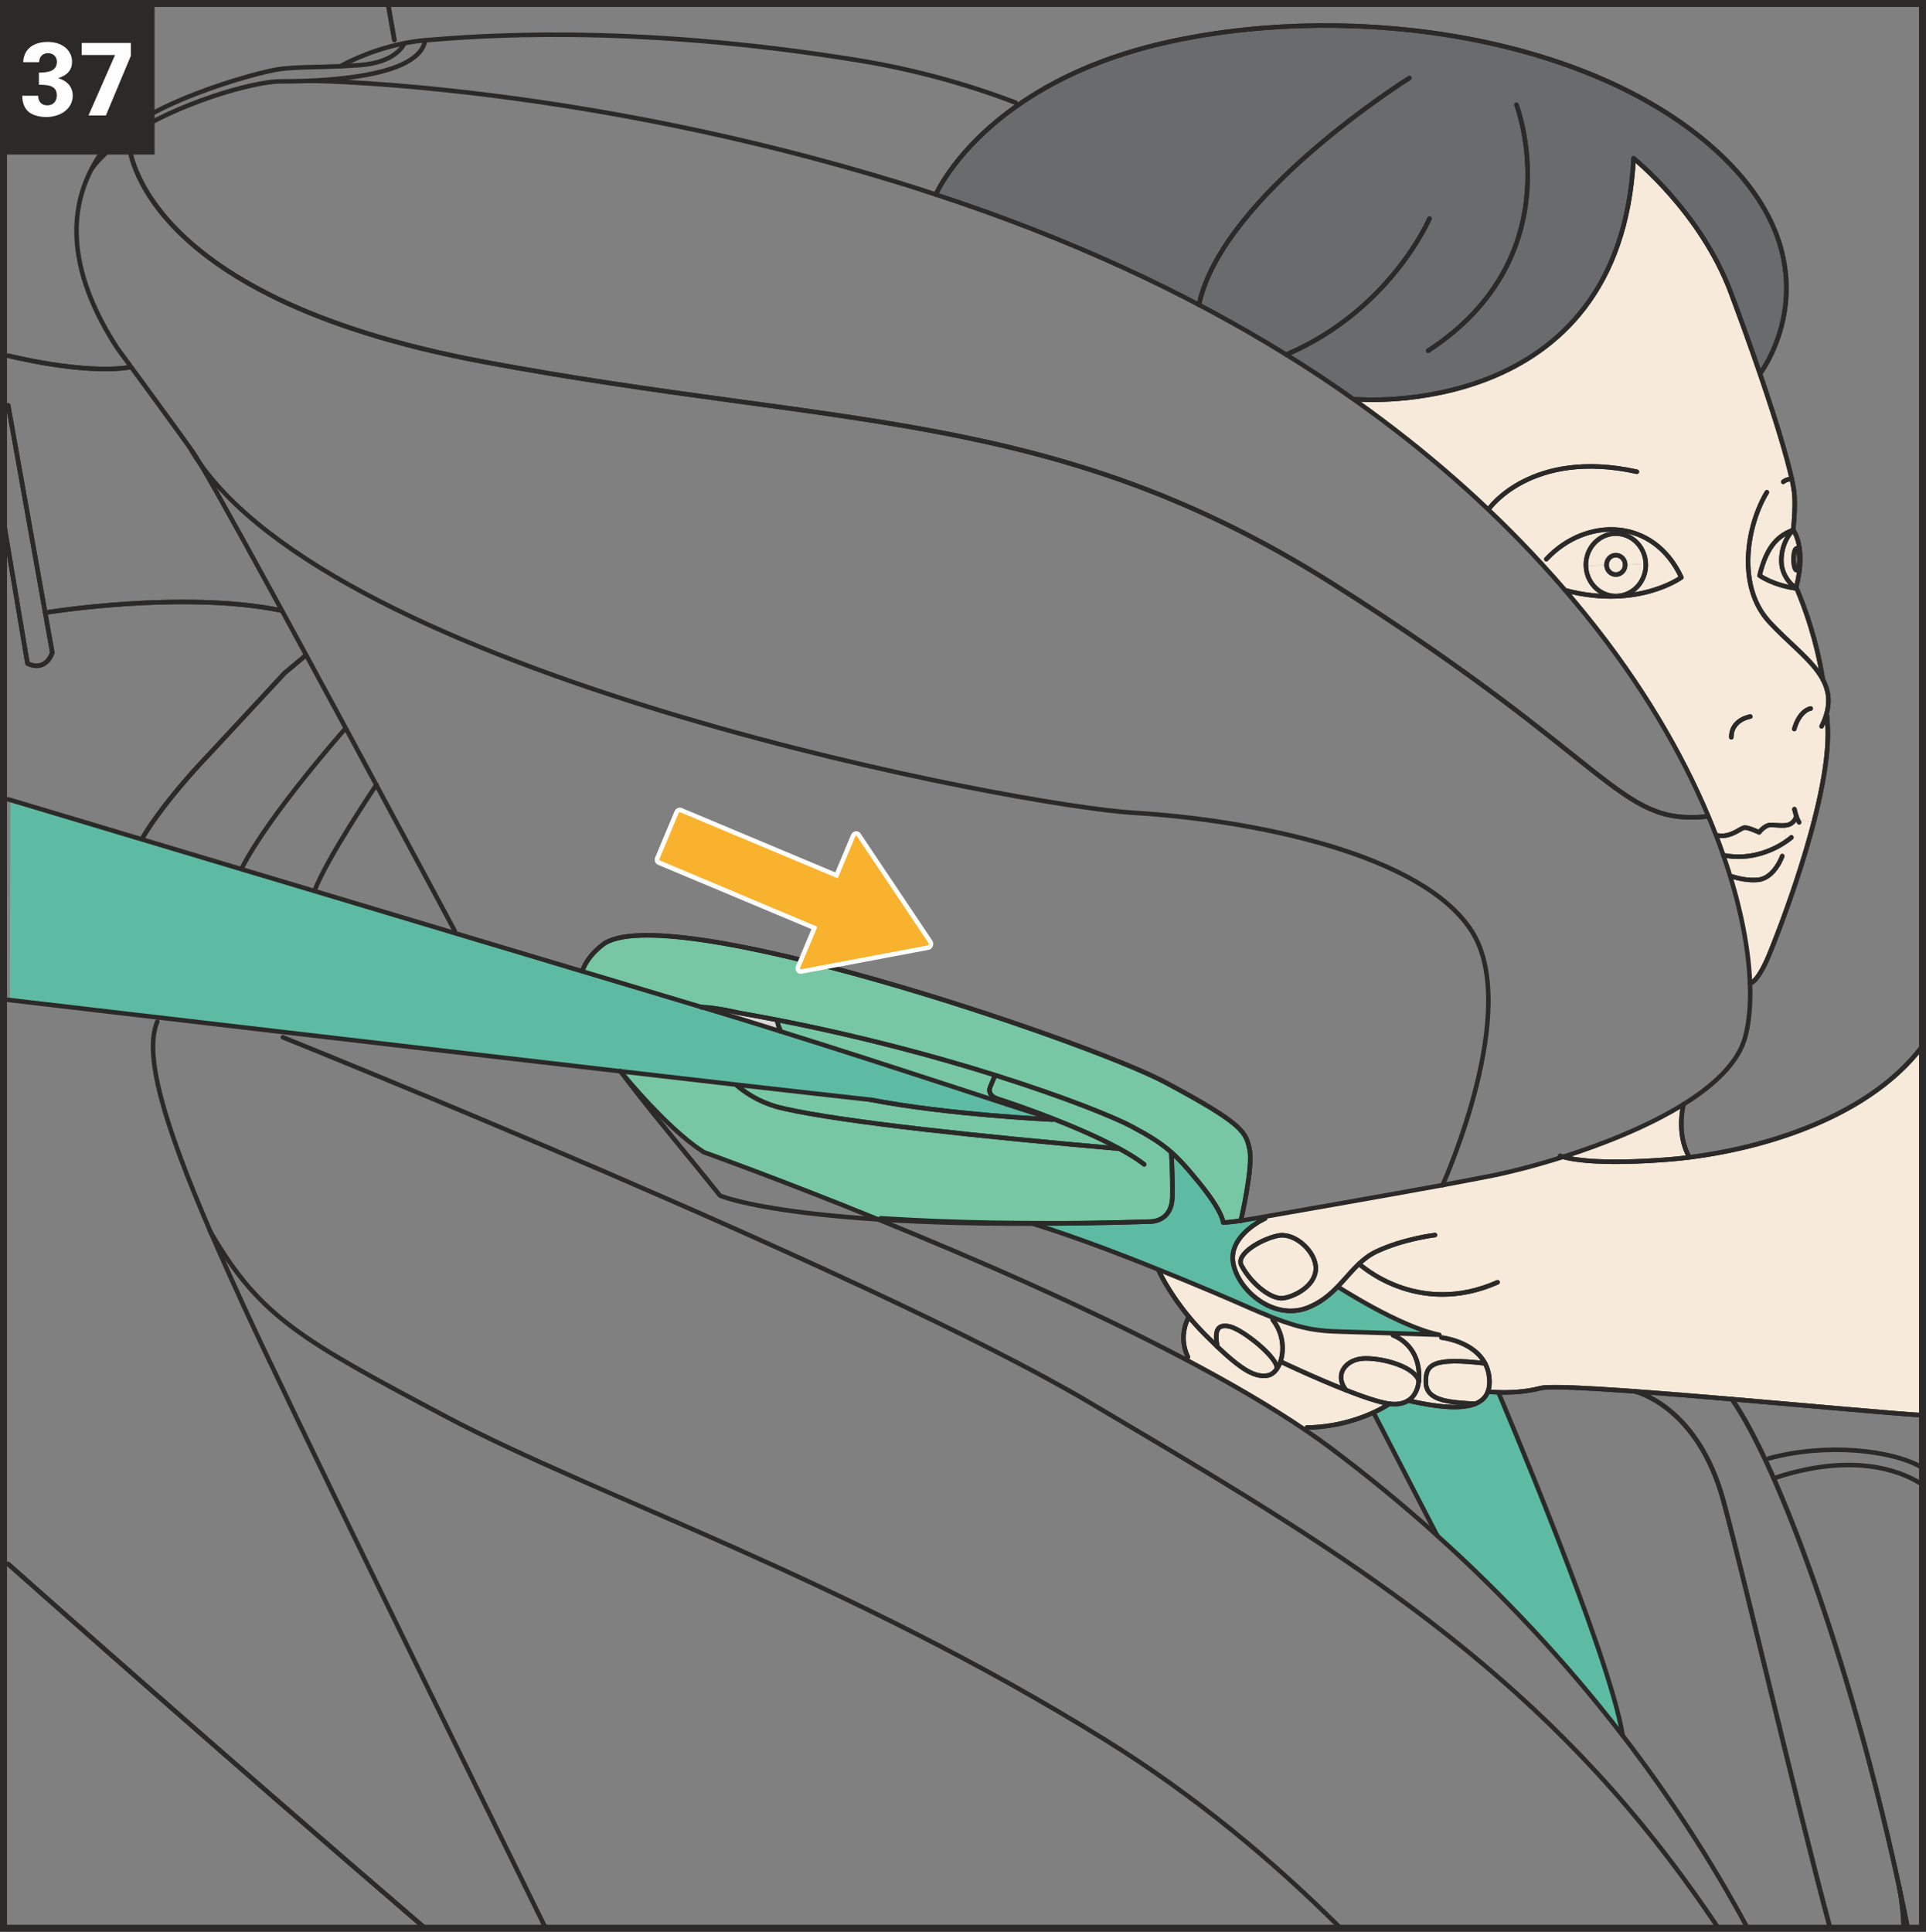 <?xml version="1.0" encoding="UTF-8"?>
<!DOCTYPE svg PUBLIC "-//W3C//DTD SVG 1.1//EN" "http://www.w3.org/Graphics/SVG/1.1/DTD/svg11.dtd">
<!-- Creator: CorelDRAW 2018 (64-Bit) -->
<svg xmlns="http://www.w3.org/2000/svg" xml:space="preserve" width="65.325mm" height="65.525mm" version="1.1" style="shape-rendering:geometricPrecision; text-rendering:geometricPrecision; image-rendering:optimizeQuality; fill-rule:evenodd; clip-rule:evenodd"
viewBox="0 0 55869.21 56040.35"
 xmlns:xlink="http://www.w3.org/1999/xlink">
 <rect x="0" y="0" width="55869.21" height="56040.35" fill="#808080" stroke="none"/>
 <defs>
  <style type="text/css">
   <![CDATA[
    .str2 {stroke:#2B2A29;stroke-width:201.84;stroke-miterlimit:4}
    .str0 {stroke:#2B2A29;stroke-width:130.94;stroke-linecap:round;stroke-linejoin:round;stroke-miterlimit:10}
    .str1 {stroke:#2B2A29;stroke-width:130.94;stroke-linecap:round;stroke-linejoin:round;stroke-miterlimit:4}
    .fil5 {fill:none;fill-rule:nonzero}
    .fil7 {fill:#FEFEFE;fill-rule:nonzero}
    .fil4 {fill:#DADADA;fill-rule:nonzero}
    .fil8 {fill:#2B2A29;fill-rule:nonzero}
    .fil0 {fill:#F7EADA;fill-rule:nonzero}
    .fil6 {fill:#F9B22D;fill-rule:nonzero}
    .fil2 {fill:#5EBBA3;fill-rule:nonzero}
    .fil3 {fill:#77C7A4;fill-rule:nonzero}
    .fil1 {fill:#696B6D;fill-rule:nonzero}
   ]]>
  </style>
 </defs>
 <g id="Слой_x0020_1">
  <path class="fil0" d="M38168.05 36818.11c20.78,-494.51 -604.32,-1077.71 -1101.31,-970.63 -496.9,107.42 -1229.43,538.9 -1054.19,863.55 300.79,562.33 884.08,993.81 1206,949.42 324.31,-41.91 928.64,-345.44 949.51,-842.34zm17599.98 4239.93l0 -10711.75c-1519.11,2014.13 -4469.23,2941.06 -6762.43,3228.08 -232.54,28.65 -457.65,52.17 -674.88,67.82 -1953.92,149.41 -2749.22,-10.18 -2989.98,-80.82 -795.05,253.75 -1524.92,436.87 -2055.95,544.03 -379.22,76.03 -878.86,170.11 -1438.88,274.54 -1726.42,316.79 -4025.78,716.88 -5158.39,915.72l10.26 52.17c0,0 -1072.32,481.51 -925.99,1294.94 94.16,510.25 533.77,1035.8 1088.31,1266.04 329.44,138.81 701.14,170.11 1062.06,31.39 376.83,-146.33 646.23,-371.44 881.6,-614.59 0,0 1810.24,1174.52 2948.07,1396.89l62.69 81.16c0,0 918.12,96.56 1263.64,748.01 57.64,109.81 99.21,232.89 117.68,374.09 23.52,177.98 10.52,327.05 -36.52,447.47 0,0 117.68,12.91 305.93,18.05 298.06,10.61 769.05,-2.39 1218.91,-120.08 238.1,-63.03 1318.46,-10.52 2733.83,91.43 0,0 2.48,0 5.13,2.74 855.43,60.04 1831.1,141.2 2814.74,224.76 2261.9,192.77 4562.28,405.99 5530.17,467.91z"/>
  <path class="fil0" d="M50740.07 16735.83c65.43,481.17 245.89,941.64 593.8,1315.73 585.85,632.98 1242.43,1101.31 1543.23,1655.86l0 5.39c162.33,305.93 217.24,635.46 94.42,1035.8l26 7.87c7.78,112.55 15.65,225.02 21.12,342.7 33.78,771.53 -151.81,1784.07 -410.95,2775.48l-470.73 -123.07c-7.78,-13 -13.26,-28.65 -15.65,-44.39l-26.26 10.61c0,0 -41.91,138.47 -188.24,198.51 -39.26,18.39 -89.03,26.26 -138.81,28.99 -130.68,10.52 -279.67,-13 -405.48,-13 -169.85,0 -334.66,214.24 -334.66,214.24 0,0 -292.93,-138.47 -413.35,-138.47 -120.33,0 -389.83,295.66 -782.3,230.15l-44.39 18.39c-73.3,-193.63 -151.72,-387.35 -235.28,-586.19 -764,-1812.72 -1917.4,-3814.02 -3557.87,-5836.1 -193.37,-238.02 -389.48,-473.38 -591.07,-708.75 549.42,143.94 1041.19,188.33 1470.27,175.33 1208.39,-41.91 1899.01,-549.42 1899.01,-549.42 -400.09,-863.21 -1080.45,-1302.81 -1799.72,-1378.5 -745.61,-81.16 -1535.44,225.02 -2116.25,847.47l-141.2 130.94c-1535.78,-1671.77 -3327.63,-3264.86 -5407.1,-4737.52l20.87 -31.39c0,0 7669.86,680.1 8057.03,-6989.84 0,0 1943.66,1553.83 2817.39,3884.58 290.27,771.78 580.46,1580.09 842.09,2341.35 525.9,1538.09 936.51,2900.94 1002.02,3484.49 28.65,261.62 5.13,795.3 -34.12,1069.93 -392.22,159.59 -750.66,407.87 -973.03,1323.6l-300.79 39.26z"/>
  <path class="fil0" d="M52136.96 23751.67l470.99 123.07c-486.64,1870.36 -1227.04,3670.08 -1227.04,3670.08 -376.57,978.16 -614.67,980.89 -617.32,980.89 -39.26,-1022.8 -277.27,-2291.49 -774.26,-3714.72l2.48 0c834.47,165.06 1501.57,-185.51 1799.97,-387.09l-23.78 -478.52c49.78,-2.74 99.55,-10.61 138.72,-28.99 146.68,-60.04 188.33,-198.85 188.33,-198.85l26.26 -10.26c2.65,15.74 7.78,31.39 15.65,44.39z"/>
  <path class="fil0" d="M52116 17065.36c238.1,567.55 570.29,1462.4 761.26,2642.14 -300.79,-554.55 -957.37,-1022.8 -1543.31,-1655.78 -347.83,-374.17 -528.55,-834.56 -593.72,-1315.81l300.79 -39.26c0,0 384.35,279.75 1064.45,373.83l10.52 -5.13z"/>
  <path class="fil0" d="M52199.73 16225.67c0,-175.24 -39.17,-316.44 -86.3,-316.44 -47.04,0 -86.3,141.2 -86.3,316.44 0,175.33 39.26,316.53 86.3,316.53 47.12,0 86.3,-141.2 86.3,-316.53zm-185.85 -852.61c0,0 400.43,491.77 86.64,1673.91l0 5.39c-5.47,18.13 -426.69,-269.41 -426.69,-787.43 0,-407.96 170.2,-714.14 340.05,-891.86z"/>
  <path class="fil0" d="M52116 17065.36l-10.52 5.13c-680.1,-94.08 -1064.45,-373.83 -1064.45,-373.83 222.37,-915.64 580.46,-1164.26 973.03,-1323.94 -170.2,178.06 -340.05,483.99 -340.05,892.2 0,518.03 421.21,805.57 426.35,787.52l0 -5.47 7.87 2.74c2.65,5.13 5.13,10.52 7.78,15.65z"/>
  <path class="fil0" d="M51768.08 23945.22l23.61 478.86c-298.14,201.24 -965.24,551.81 -1799.8,387.09l-2.65 0c-60.04,-180.46 -128.29,-366.31 -201.24,-554.55l44.3 -18.39c392.56,65.43 661.97,-230.24 782.05,-230.24 120.42,0 413.35,138.81 413.35,138.81 0,0 165.06,-214.58 334.92,-214.58 125.55,0 274.54,23.61 405.48,13z"/>
  <path class="fil1" d="M37309.97 10287.63c-2880.16,-1784.07 -6246.71,-3358.76 -10162.67,-4643.1l0 -2.74c0,0 567.55,-1321.2 2372.4,-2584.5 1038.54,-727.14 2485.2,-1436.15 4470.85,-1860.1 5435.67,-1166.4 12231.79,-99.21 15823.44,3202.17 3591.65,3301.03 1263.56,6408.69 1263.56,6408.69l-31.3 10.61c-261.62,-761.26 -552.15,-1569.57 -842.43,-2341.35 -873.73,-2330.75 -2817.39,-3884.58 -2817.39,-3884.58 -387.17,7669.86 -8057.03,6989.84 -8057.03,6989.84l-20.87 31.39c-638.36,-455.34 -1302.81,-897.34 -1998.56,-1326.33z"/>
  <path class="fil0" d="M49005.69 33571.73l0 2.74c-232.89,28.65 -457.65,52.17 -674.88,67.91 -1953.92,149.07 -2749.31,-10.61 -2990.06,-81.16 1164,-368.7 2466.82,-886.73 3494.75,-1524.84 0,0 -227.41,847.47 170.2,1535.36z"/>
  <path class="fil0" d="M47742.22 16387.91c0,-10.61 0,-23.52 -2.74,-34.12 -12.91,-455 -350.23,-823.95 -776.92,-868.34l10.61 -112.55c719.27,75.78 1399.37,515.38 1799.72,1378.59 0,0 -690.62,507.42 -1899.01,549.42l0 -7.87c478.52,0 868.34,-405.48 868.34,-905.12z"/>
  <path class="fil0" d="M47739.65 16353.87c2.65,10.61 2.65,23.52 2.65,34.12 0,499.64 -389.83,905.12 -868.6,905.12 -470.73,0 -852.69,-387.43 -868.34,-871.34l596.2 -33.78c0,154.12 123.07,279.67 272.14,279.67 149.07,0 269.41,-125.55 269.41,-279.67l596.54 -34.12z"/>
  <path class="fil0" d="M47739.65 16353.87l-596.54 34.12c0,-156.94 -120.33,-282.75 -269.41,-282.75 -149.07,0 -272.14,125.81 -272.14,282.75l-596.2 33.78c-2.74,-10.26 -2.74,-23.52 -2.74,-33.78 0,-502.38 389.83,-907.85 871.08,-907.85 31.39,0 60.3,2.65 89.03,5.39 426.26,44.39 763.92,413.09 776.92,868.34z"/>
  <path class="fil0" d="M46973.17 15372.9l-10.61 112.55c-28.65,-2.74 -57.3,-5.39 -88.69,-5.39 -481.51,0 -871.34,405.48 -871.34,907.85 0,10.52 0,23.52 2.74,34.04 15.65,483.99 397.61,871.08 868.6,871.08l0 7.87c-429,12.91 -920.77,-31.39 -1470.27,-175.33 -225.02,-261.54 -452.52,-518.03 -687.88,-774.18l141.2 -130.94c580.8,-622.46 1370.72,-928.72 2116.25,-847.56z"/>
  <path class="fil0" d="M46873.79 16105.34c148.99,0 269.41,125.55 269.41,282.41 0,154.54 -120.42,280.01 -269.41,280.01 -149.07,0 -272.23,-125.47 -272.23,-280.01 0,-156.85 123.16,-282.41 272.23,-282.41z"/>
  <path class="fil2" d="M47069.9 50347.5c-1661.25,-2155.42 -3481.75,-4091.21 -5380.76,-5799.5l0 -2.39 -1847.1 -3568.13c298.4,-136.07 463.12,-253.67 463.12,-253.67 230.24,31.39 408.21,-7.87 541.63,-91.77l2.39 0c847.82,193.72 1533.05,259.23 1941.26,94.16l2.39 0c177.98,-70.64 303.53,-185.59 366.31,-353.05 0,0 117.6,13 306.18,18.47l0 2.39c0,0 3243.65,7609.65 3604.65,9953.48l-0.09 0z"/>
  <path class="fil0" d="M43195.76 39925.77c23.52,178.06 10.61,327.05 -36.52,447.47 -62.69,167.46 -188.58,282.41 -366.22,353.05l-2.74 0c-698.49,-44.39 -1407.24,-67.91 -1428.36,-606.8 -20.78,-538.81 196.45,-745.53 1716.16,-567.8 57.64,109.81 99.3,232.89 117.68,374.09z"/>
  <path class="fil0" d="M41814.61 38803.59c0,0 918.12,96.82 1263.56,748.26 -1520.05,-178.06 -1736.94,28.65 -1716.16,567.46 20.87,538.9 729.88,562.42 1428.36,607.06 -408.21,164.72 -1093.45,99.3 -1941,-94.42 188.33,-120.08 282.41,-332.18 308.66,-567.55l0 -2.65c20.87,-185.59 0,-384.44 -54.91,-567.55 -172.59,-583.54 -690.62,-756.13 -690.62,-756.13l2.74 -60.04c698.15,23.52 1336.6,44.39 1336.6,44.39l62.78 81.16z"/>
  <path class="fil0" d="M41103.12 39494.21c54.91,183.11 75.69,381.96 54.91,567.55 -117.68,-400.09 -983.63,-653.84 -1543.31,-653.84 -562.42,0 -928.64,452.6 -570.2,920.85 -915.72,-358.44 -1902.09,-829.43 -1902.09,-829.43 115.29,-337.31 86.64,-818.57 -224.76,-1213.78l20.87 -54.91c892.12,342.7 1328.98,381.96 1940.92,400.35 334.92,10.52 957.63,28.65 1535.7,47.04l-2.74 60.04c0,0 518.11,172.93 690.71,756.13z"/>
  <path class="fil0" d="M40846.71 40632.13c-133.33,83.56 -311.4,123.07 -541.55,91.43 -287.54,-36.52 -763.66,-198.51 -1260.9,-394.96 -358.1,-468.25 7.87,-920.85 570.29,-920.85 559.94,0 1425.88,253.75 1543.57,654.1l0 2.74c-26.26,235.37 -120.42,447.13 -308.66,567.55l-2.74 0z"/>
  <path class="fil2" d="M41751.83 38722.51c0,0 -638.45,-20.87 -1336.6,-44.39 -578.41,-18.39 -1200.87,-36.78 -1535.78,-47.04 -612.19,-18.39 -1049.06,-57.64 -1940.92,-400.35 -57.64,-23.61 -115.29,-47.12 -177.98,-73.38l99.55 -248.28c329.44,138.47 700.88,169.85 1062.06,31.39 376.48,-146.68 645.98,-371.44 881.6,-614.93 0,0 1810.24,1174.61 2948.07,1396.98z"/>
  <path class="fil0" d="M40305.25 40723.64c0,0 -164.72,117.68 -463.12,253.75 -415.83,190.98 -1090.71,423.95 -1933.14,436.87l-47.04 70.64c-996.63,-677.71 -2176.29,-1362.85 -3447.71,-2035.08l44.3 -83.9c-303.19,-627.84 28.99,-1164 28.99,-1164 143.94,172.59 305.93,353.31 489.12,536.16 120.33,120.33 232.89,230.24 337.31,329.79l0 2.74c722.01,682.41 1093.7,891.86 1451.8,834.22 104.68,-15.74 198.85,-86.3 272.14,-193.37 41.99,-60.38 78.51,-131.03 104.77,-212.19 0,0 985.94,470.99 1901.66,829.43 496.9,196.11 973.03,358.44 1260.9,394.96z"/>
  <path class="fil0" d="M37066.74 35847.57c496.9,-107.08 1122.1,476.12 1101.23,970.63 -20.78,496.99 -625.11,800.43 -949.51,842.09 -321.92,44.64 -905.12,-387.09 -1205.91,-949.51 -175.33,-324.31 557.29,-756.05 1054.19,-863.21z"/>
  <path class="fil0" d="M36917.66 38285.65c311.31,394.96 339.96,876.21 225.02,1213.78 -26.26,81.16 -62.78,151.81 -104.68,211.85 57.64,-303.53 -983.55,-1143.22 -1370.72,-1229.52 -389.74,-86.3 -431.73,170.2 -353.31,585.94 -104.68,-99.3 -216.89,-209.11 -337.31,-329.44 -183.11,-183.2 -345.44,-363.57 -489.38,-536.16 -601.59,-729.88 -868.34,-1326.33 -868.34,-1326.33l13 -34.12c1130.22,452.6 2116.25,878.86 2655.06,1116.97 170.2,76.03 329.79,141.2 473.73,198.85 62.78,26.26 120.42,49.78 177.72,73.3l-20.78 54.91z"/>
  <path class="fil0" d="M35667.19 38481.84c387.09,86.3 1428.36,925.99 1370.72,1229.43 -73.3,107.16 -167.46,178.06 -272.14,193.72 -358.1,57.39 -729.88,-151.72 -1451.54,-834.56l0 -2.65c-78.77,-415.83 -36.86,-672.23 352.96,-585.94z"/>
  <path class="fil2" d="M36860.02 37908.99l-99.21 248.54c-143.94,-57.56 -303.53,-123.07 -473.73,-198.76 -538.81,-238.1 -1524.84,-664.45 -2655.06,-1116.97 -1169.14,-473.73 -2495.55,-975.76 -3651.69,-1334.2l0 -23.52c1020.06,7.87 2142.16,-5.47 3371.68,-44.64 0,0 646.23,31.39 656.84,-729.88 10.26,-763.66 -34.12,-1284.42 -34.12,-1284.42 253.75,225.1 491.86,494.51 811.04,887.07 685.23,842.09 695.75,1137.75 695.75,1153.48 130.68,0 512.64,-52.26 512.64,-52.26 0,0 261.54,-44.64 693.36,-117.68l10.18 52.26c0,0 -1072.24,481.25 -925.9,1294.94 94.08,509.9 533.68,1035.8 1088.23,1266.04z"/>
  <path class="fil3" d="M36247.91 33352.01c107.16,504.77 -253.75,2061.34 -253.75,2061.34 0,0 -381.96,52.17 -512.56,52.17 0,-15.65 -10.61,-311.06 -696.09,-1153.4 -318.93,-392.56 -556.94,-661.97 -810.7,-886.82 -306.27,-269.41 -635.71,-473.64 -1161.61,-753.31 -486.64,-259.23 -1909.53,-839.69 -3950.09,-1483.27 -1726.42,-541.55 -3897.49,-1127.48 -6309.48,-1598.47 -368.96,-70.64 -745.53,-141.2 -1124.75,-206.72 0,0 -632.98,-154.12 -1077.71,-167.12 -2.74,0 -7.87,-2.74 -10.61,-2.74 -1077.71,-321.92 -2244.45,-672.23 -3453.1,-1035.8l2.74 -7.78c96.82,-272.23 285.06,-520.77 580.8,-756.13 1752.59,-1391.84 14070.77,2778.22 16338.74,3989.26 2265.57,1208.39 2333.48,1441.28 2438.17,1948.79z"/>
  <path class="fil3" d="M32439.2 33307.54c-573.02,-311.31 -1271.42,-609.46 -1891.14,-852.61 -47.38,-18.39 -91.77,-34.12 -136.07,-52.51 -709.09,-274.54 -1295.03,-468.25 -1446.75,-515.29 -358.44,-109.81 -245.89,-345.18 -245.89,-345.18l133.33 -319.18 10.52 -34.12c2040.56,643.58 3463.45,1224.39 3950.09,1483.19 525.9,280.01 855.34,483.99 1161.35,753.4 0,0 44.64,520.77 34.04,1284.42 -10.52,761.26 -656.49,729.88 -656.49,729.88 -1229.52,39.17 -2351.87,52.51 -3372.02,44.64 -1786.72,-5.47 -3256.73,-68.16 -4436.39,-141.54l-21.12 52.51c-2929.68,-1193 -5100.84,-1967.18 -5100.84,-1967.18 -790.17,-496.9 -1783.98,-1572.22 -2422.43,-2349.13 1205.91,138.81 2346.4,269.41 3377.07,389.83l-2.74 20.78c350.66,295.66 790.26,541.55 1349.94,667.1 1802.45,405.48 5765.46,818.82 9707.68,1164l7.87 -13z"/>
  <path class="fil3" d="M32439.2 33307.54l-7.87 13c-3942.22,-345.18 -7905.22,-758.53 -9707.68,-1164 -559.68,-125.55 -999.28,-371.44 -1349.94,-667.1l2.74 -20.78c1655.86,188.24 3021.37,342.7 3887.31,436.87 2202.54,431.48 5273.68,575.33 5273.68,575.33l10.61 -25.91c619.72,243.15 1318.12,541.29 1891.14,852.61z"/>
  <path class="fil2" d="M17999.39 31078.83c-3126.13,-363.57 -6675.79,-774.18 -9775.58,-1137.75 -4161.85,-483.99 -7513,-879.2 -7939.35,-928.72 5.13,-1271.42 15.65,-4554.41 18.39,-5804.71 316.53,96.56 1757.81,528.29 3814.02,1143.22 865.86,258.89 1841.37,551.81 2890.43,865.61 677.62,204.24 1386.37,416.08 2116.25,632.98 1307.86,392.56 2681.32,803.17 4054.69,1216.52 1250.3,374.17 2500.94,750.66 3709.33,1111.83 1208.65,363.57 2375.39,714.14 3453.1,1035.8 2.48,0 7.87,2.74 10.26,2.74 769.13,230.24 1540.92,468.25 2296.96,706.27 3447.71,1077.79 6599.76,2142.5 7756.24,2498.2l7.87 -18.39c44.3,18.39 88.69,34.12 136.07,52.17l-10.61 26.26c0,0 -3071.14,-143.85 -5273.68,-575.33 -865.95,-94.16 -2231.45,-248.62 -3887.31,-436.87 -1030.67,-120.42 -2171.15,-251.02 -3377.07,-389.83z"/>
  <path class="fil3" d="M30411.81 32402.51l-7.78 18.39c-1156.22,-355.79 -4308.53,-1420.5 -7756.24,-2498.2 -60.04,-130.94 -91.43,-232.97 -99.21,-311.4l5.05 -20.78c2411.99,470.65 4583.06,1056.58 6309.48,1598.13l-10.26 34.12 -133.59 319.18c0,0 -112.3,235.37 245.89,345.18 151.72,47.04 737.66,240.75 1446.67,515.38z"/>
  <path class="fil4" d="M22548.41 29611.29c7.87,78.43 39.26,180.46 99.3,311.4 -755.79,-238.1 -1527.57,-476.12 -2296.62,-706.36 444.73,13 1077.71,167.46 1077.71,167.46 379.22,65.17 756.05,136.07 1124.75,206.72l-5.13 20.78z"/>
  <path class="fil5 str0" d="M10020.87 21133.13c0,0 -2197.41,2477.42 -2997.85,4036.38"/>
  <path class="fil5 str0" d="M10920.69 22765.48l-5.05 5.13c-81.16,125.81 -1423.23,2116.25 -1786.8,3058.14"/>
  <path class="fil5 str0" d="M11718.56 1275.79c0,0 -217.24,541.55 -1300.08,614.84 -196.11,13 -376.83,23.61 -541.55,31.39 -753.4,31.39 -1231.91,18.13 -1737.03,78.51 -614.59,70.56 -4266.53,1046.32 -5242.3,2492.73 -88.69,130.94 -169.85,267.01 -240.41,405.48 -722.01,1386.46 -601.67,3128.79 745.53,5200.39 0,0 2045.6,2786.08 2228.71,3068.49 47.12,70.56 107.16,170.11 183.2,298.4 536.16,902.38 1765.59,3141.7 3070.8,5545.48 379.31,701.22 766.74,1415.36 1145.96,2116.25 303.19,562.67 601.59,1114.57 883.99,1642.86 1279.29,2369.92 2278.57,4240.62 2278.57,4240.62"/>
  <path class="fil5 str0" d="M9876.93 1919.28c0,0 792.65,-455.25 1838.97,-661.97 196.11,-41.65 405.56,-70.56 617.32,-88.69 1339.33,-109.81 5857.22,-507.51 12545.93,578.07 1564.44,253.75 3102.53,667.1 4585.8,1231.91"/>
  <path class="fil5 str0" d="M2659.68 4898.82c235.37,-332.18 593.8,-643.58 1020.15,-928.72 1441.54,-962.42 3649.21,-1608.74 4460.25,-1608.74 217.24,0 518.03,-2.74 858.08,-18.39 1300.08,-57.3 3191.22,-287.54 3335.16,-1174.61"/>
  <path class="fil5 str0" d="M8969.25 2343.06l28.65 0c518.03,7.87 7939.35,156.85 17040.05,2945.67 374.09,114.95 745.53,232.63 1109.35,355.7 3915.96,1284.42 7282.51,2859.04 10162.67,4643.1 695.75,429 1360.2,871.08 1998.56,1326.33 2079.73,1472.67 3871.66,3065.75 5407.1,4737.27 235.28,256.41 463.12,512.9 687.88,774.43 201.58,235.37 397.69,470.73 591.32,708.75 1640.13,2022.08 2793.61,4023.38 3557.53,5836.1 83.9,198.85 162.33,392.56 235.37,586.28 73.3,188.24 141.54,373.75 201.58,554.55 496.9,1422.89 734.92,2691.58 774.18,3714.38 23.52,620.06 -25.91,1148.35 -141.2,1567.09 -198.85,729.88 -886.73,1383.72 -1786.46,1943.4 -1028.28,638.45 -2331.09,1156.48 -3495.09,1525.18 -794.96,253.75 -1524.84,436.87 -2055.87,544.29 -379.56,75.69 -879.2,169.85 -1438.88,274.54 -1726.42,316.53 -4025.78,716.88 -5158.74,915.38 -431.48,73.38 -693.01,118.03 -693.01,118.03"/>
  <path class="fil5 str0" d="M4564.08 29637.46c-394.96,925.99 156.85,2885.29 1548.7,6113.37 290.27,672.23 617.32,1402.02 978.16,2186.81 1391.93,3024.19 5877.32,12182.1 8737.56,18001.53"/>
  <path class="fil5 str0" d="M6086.52 35703.71c10.52,15.74 18.39,31.39 26.26,47.12 1428.28,2448.43 2597.5,3107.66 6871.9,5370.5 4303.05,2275.84 11643.46,4734.87 19091.04,9362.24 2581.68,1605.06 4841.69,3487.82 6813.83,5455.6"/>
  <path class="fil5 str0" d="M43465.25 40394.03c0,0 3243.73,7609.65 3604.56,9953.65"/>
  <line class="fil5 str0" x1="39842.21" y1="40977.4" x2="41688.97" y2= "44545.53" />
  <path class="fil5 str0" d="M51310.35 42308.95c1659.97,-453.11 3584.64,-248.54 4457.94,272.66"/>
  <path class="fil5 str0" d="M51519.63 42866.06c86.3,-31.39 175.24,-57.64 261.54,-83.56 2238.21,-649.82 3531.78,-14.88 3987.12,290.53"/>
  <path class="fil5 str0" d="M20340.65 29213.68c2.65,0 7.78,2.74 10.52,2.74 769.05,230.15 1540.57,468.25 2296.62,706.27 3447.71,1077.71 6600.1,2142.16 7756.24,2498.2"/>
  <path class="fil5 str0" d="M237.33 23189.26c0,0 23.61,7.87 65.51,18.39 316.53,96.9 1757.81,528.29 3814.02,1143.22 865.86,258.89 1841.62,551.81 2890.43,865.61 677.62,204.24 1386.37,416.08 2116.25,633.32 1307.86,392.22 2681.32,802.83 4054.69,1216.17 1250.3,374.17 2500.94,750.66 3709.33,1111.83 1208.65,363.57 2375.39,714.14 3453.1,1035.8"/>
  <path class="fil5 str0" d="M17994.17 31073.61l5.13 5.13c638.36,776.92 1632.26,1852.23 2422.43,2349.13 0,0 2171.15,774.18 5101.09,1967.18 2688.93,1093.45 6018.95,2537.46 8891.25,4054.77 1271.42,672.23 2451.17,1357.72 3448.05,2035.08 266.67,180.37 520.42,361.17 758.53,538.81 1035.8,776.92 2063.99,1619.34 3068.4,2521.81l0 2.65c1899.01,1708.03 3719.85,3643.82 5380.85,5799.32 1325.22,1722.83 2547.55,3587.54 3625.26,5591.67"/>
  <path class="fil5 str0" d="M25263.77 31905.43c-865.95,-94.08 -2231.54,-248.62 -3887.31,-436.87 -1030.67,-120.42 -2171.15,-251.02 -3377.15,-389.83 -3126.05,-363.57 -6675.71,-774.18 -9775.58,-1137.75 -4161.85,-483.99 -7513,-878.95 -7939.35,-928.72 -31.3,-2.65 -47.04,-5.13 -47.04,-5.13"/>
  <path class="fil5 str0" d="M38803.68 37325.62c0,0 1810.32,1174.61 2948.07,1396.98 0,0 -638.11,-21.12 -1336.6,-44.73 -578.07,-18.05 -1200.87,-36.43 -1535.78,-47.04 -611.85,-18.13 -1048.72,-57.3 -1940.92,-400.09 -57.64,-23.52 -114.95,-47.04 -177.72,-73.3 -143.85,-57.64 -303.53,-122.81 -473.64,-198.85 -538.9,-238.02 -1524.92,-664.36 -2655.14,-1116.97 -1169.14,-473.38 -2495.47,-975.68 -3651.6,-1334.11"/>
  <path class="fil5 str0" d="M8205.42 30092.63c0,0 17181.16,6905.94 23399.22,10594.41 6220.79,3688.47 11897.22,6942.46 16524.67,12870.33 620.75,795.56 1193.6,1594.54 1720.35,2381.8"/>
  <path class="fil5 str0" d="M41843.34 34385.34c0,0 0,-2.74 2.74,-5.13 83.56,-185.85 2267.97,-5114.09 852.69,-7356.15 -1444.02,-2283.71 -6450.69,-3243.73 -9814.84,-3444.97 -3298.64,-196.11 -22593.66,-3827.27 -27069.3,-10113.24 -94.42,-130.6 -180.72,-264.27 -261.62,-397.61"/>
  <path class="fil5 str1" d="M36697.86 35347.93c0,0 -1072.58,481.25 -925.99,1295.03 94.16,509.9 533.51,1035.8 1088.31,1265.95 329.53,138.81 700.88,170.2 1062.06,31.39 376.57,-146.33 645.98,-371.44 881.34,-614.59 217.24,-222.37 403.08,-460.38 619.98,-661.97 146.68,-138.47 306.27,-261.62 497.25,-352.96 779.31,-371.78 1705.3,-481.59 1705.3,-481.59"/>
  <path class="fil5 str1" d="M39423.65 36663.74c0,0 1682.03,1572.3 4017.91,536.16"/>
  <path class="fil5 str1" d="M45254.54 33532.56c0,0 26.26,12.91 86.3,28.65 240.75,70.56 1035.72,230.24 2989.98,81.16 217.24,-15.74 442,-39.26 674.97,-67.91 2293.29,-286.94 5243.75,-1214.12 6762.51,-3228.59"/>
  <path class="fil5 str1" d="M36012.55 36710.86c-175.33,-324.4 557.2,-756.13 1054.19,-863.21 496.9,-107.42 1122.35,476.12 1101.23,970.29 -20.78,497.25 -625.19,800.78 -949.51,842.43 -321.92,44.64 -905.12,-387.09 -1205.91,-949.51z"/>
  <path class="fil5 str1" d="M35314.06 39070.43c722.01,682.75 1093.45,892.12 1451.88,834.56 104.68,-15.74 198.85,-86.3 272.14,-193.72 41.65,-60.04 78.43,-130.68 104.34,-211.85 115.29,-337.57 86.3,-818.82 -224.76,-1213.78"/>
  <path class="fil5 str1" d="M33618.94 36875.67c0,0 266.75,596.46 868.34,1326.33 143.94,172.59 306.27,353.05 489.38,536.16 120.42,120.42 232.63,230.24 337.31,329.79"/>
  <path class="fil5 str1" d="M34487.45 38201.92c0,0 -332.18,536.16 -28.65,1164"/>
  <path class="fil5 str1" d="M41158.03 40061.84c20.78,-185.85 0,-384.35 -54.91,-567.55 -172.59,-583.46 -690.71,-756.05 -690.71,-756.05"/>
  <path class="fil5 str1" d="M40849.36 40632.13c188.24,-120.42 282.41,-332.18 308.66,-567.55"/>
  <path class="fil5 str1" d="M37142.6 39499.43c0,0 986.28,470.99 1901.66,829.09 497.25,196.45 973.03,358.44 1260.9,395.3 230.24,31.39 408.21,-7.87 541.55,-91.77"/>
  <path class="fil5 str1" d="M42790.37 40726.29c-408.3,164.72 -1093.45,99.3 -1941,-94.16l-2.65 0 -2.74 0"/>
  <path class="fil5 str1" d="M41814.61 38803.59c0,0 918.12,96.82 1263.56,748.26 57.3,109.81 99.3,232.63 117.68,373.83 23.52,177.98 10.26,327.05 -36.78,447.38 -62.78,167.46 -188.33,282.41 -366.05,353.31"/>
  <path class="fil5 str1" d="M40305.25 40723.64c0,0 -164.72,117.68 -463.12,253.75 -415.83,190.98 -1090.71,423.95 -1933.14,436.87"/>
  <path class="fil5 str1" d="M47423.12 40365.29c855.34,60.04 1831.1,141.2 2814.74,225.1 2261.98,192.77 4562.62,405.99 5530.43,467.57"/>
  <path class="fil5 str1" d="M43159.16 40373.16c0,0 117.68,12.91 305.93,18.39 298.4,10.26 769.13,-2.74 1219.25,-120.42 238.1,-62.78 1318.21,-10.52 2733.57,91.43"/>
  <path class="fil5 str1" d="M35314.06 39070.43l0 -2.74c-78.43,-415.74 -36.52,-672.23 353.05,-585.94 387.35,86.3 1428.28,925.99 1370.98,1229.52"/>
  <path class="fil5 str1" d="M39044.35 40328.68c-358.44,-468.25 7.87,-920.85 570.29,-920.85 559.68,0 1425.54,253.75 1543.23,654.1l0 2.39"/>
  <path class="fil5 str1" d="M42792.94 40726.29l-2.74 0c-698.49,-44.39 -1407.15,-67.91 -1428.28,-606.72 -20.87,-538.9 196.37,-745.61 1716.16,-567.89"/>
  <path class="fil5 str1" d="M237.33 45372.13c0,0 6140.57,5458.59 12095.72,10567.04"/>
  <path class="fil5 str1" d="M237.33 10319.01c0,0 2163.37,549.42 3521.09,337.31"/>
  <path class="fil5 str1" d="M237.33 11760.29l1072.66 6014.16 206.63 1153.4c0,0 -157.2,578.15 -719.61,321.92l-696.09 -4144.66"/>
  <path class="fil5 str1" d="M1309.91 17774.29c0,0 3968.48,-656.49 6851.03,-62.78"/>
  <path class="fil5 str1" d="M8846.35 19032.54l-585.94 489.12 -2205.28 2372.65c0,0 -1250.3,1281.69 -1930.66,2427.65"/>
  <line class="fil5 str1" x1="11254.32" y1="100.75" x2="11438.63" y2= "1158.02" />
  <path class="fil5 str0" d="M21373.89 31489.52c350.57,295.66 789.92,541.55 1349.85,667.1 1802.11,405.48 5765.46,818.82 9707.68,1164"/>
  <path class="fil5 str0" d="M16890.21 28169.93c96.9,-272.14 285.14,-520.42 580.8,-756.05 1752.68,-1391.59 14070.85,2778.13 16338.82,3989.26 2265.57,1208.65 2333.48,1441.28 2438.17,1949.04 107.08,504.77 -253.75,2061.34 -253.75,2061.34 0,0 -381.96,52.17 -512.9,52.17 0,-15.65 -10.26,-311.31 -695.75,-1153.74 -319.27,-392.22 -557.29,-661.63 -811.04,-886.73 -305.93,-269.41 -635.37,-473.38 -1161.27,-753.4 -486.73,-258.89 -1909.62,-839.69 -3950.09,-1483.19 -1726.42,-541.29 -3897.58,-1127.57 -6309.48,-1598.22 -368.96,-70.64 -745.53,-141.2 -1124.75,-206.72 0,0 -633.32,-154.46 -1077.79,-167.46l-10.52 0"/>
  <path class="fil5 str0" d="M33974.73 33425.31c0,0 44.3,520.42 34.12,1284.34 -10.61,761.26 -656.58,729.88 -656.58,729.88 -1229.52,39.26 -2351.87,52.17 -3371.93,44.39 -1786.8,-5.13 -3257.07,-67.91 -4436.73,-141.2"/>
  <path class="fil5 str0" d="M28852.77 31222.68l-133.33 319.27c0,0 -112.55,235.28 245.89,345.1 151.81,47.12 737.74,240.84 1446.41,515.38 44.64,18.39 89.03,34.04 136.07,52.51 620.06,243.15 1318.55,541.21 1891.49,852.61 290.27,154.46 549.16,314.14 750.66,470.99"/>
  <path class="fil5 str0" d="M22647.79 29922.61c-60.04,-130.94 -91.34,-232.97 -99.21,-311.4"/>
  <path class="fil5 str0" d="M30537.36 32480.94c0,0 -3071.14,-143.94 -5273.68,-575.33"/>
  <path class="fil5 str1" d="M27147.21 5641.79c0,0 567.55,-1320.94 2372.65,-2584.5 1038.54,-727.14 2484.95,-1436.23 4470.51,-1860.1 5435.75,-1166.48 12231.88,-99.3 15823.79,3202.08 3591.65,3301.12 1263.3,6408.78 1263.3,6408.78"/>
  <path class="fil5 str1" d="M52997.6 20756.39c7.87,112.55 15.74,225.1 20.87,342.79 34.04,771.44 -151.81,1784.07 -410.69,2775.48 -486.64,1870.36 -1226.78,3670.08 -1226.78,3670.08 -376.83,978.41 -614.84,980.89 -617.32,980.89"/>
  <path class="fil5 str1" d="M52108.22 17049.71c2.65,5.13 5.13,10.52 7.78,15.65 238.1,567.55 570.29,1462.4 761.26,2642.14"/>
  <path class="fil5 str1" d="M39329.49 11582.48c0,0 7669.86,680.01 8057.03,-6989.84 0,0 1943.66,1553.83 2817.39,3884.83 290.27,771.53 580.46,1579.83 842.09,2341.01 525.9,1538.18 936.51,2901.03 1002.02,3484.57 28.65,261.54 5.13,795.3 -34.12,1069.84"/>
  <path class="fil5 str1" d="M43988.41 3041.55c0,0 1674.25,4365.83 -2560.98,7133.44"/>
  <path class="fil5 str1" d="M41466.69 6340.19c0,0 -1124.83,2652.66 -4156.72,3947.35"/>
  <path class="fil5 str1" d="M34777.81 8840.96c669.75,-3178.22 6105.51,-6576.5 6105.51,-6576.5"/>
  <path class="fil5 str1" d="M51252.79 14282.1c-360.83,593.72 -638.45,1558.96 -512.64,2453.82 65.17,481.25 245.89,941.64 593.8,1315.81 585.94,632.98 1242.43,1101.23 1543.31,1655.78l0 5.13c162.24,306.27 217.24,635.71 94.08,1036.06 -31.39,102.03 -73.3,209.11 -130.6,321.66"/>
  <path class="fil5 str1" d="M52524.13 20555.07c0,0 -316.53,39.17 -476.12,593.72"/>
  <path class="fil5 str1" d="M44856.93 16220.45c580.8,-622.46 1370.63,-928.64 2116.25,-847.47 719.27,75.69 1399.63,515.29 1799.72,1378.5 0,0 -690.62,507.51 -1899.01,549.42 -429.08,13 -920.85,-31.39 -1470.27,-175.33"/>
  <path class="fil5 str1" d="M47739.65 16353.87c2.65,10.61 2.65,23.52 2.65,34.12 0,499.64 -389.83,905.12 -868.6,905.12 -470.73,0 -852.69,-387.43 -868.34,-871.34 -2.74,-10.26 -2.74,-23.52 -2.74,-33.78 0,-502.38 389.83,-907.85 871.08,-907.85 31.39,0 60.3,2.65 89.03,5.39 426.26,44.39 763.92,413.09 776.92,868.34z"/>
  <path class="fil5 str1" d="M47143.2 16387.91c0,154.46 -120.42,279.93 -269.41,279.93 -149.07,0 -272.23,-125.47 -272.23,-279.93 0,-156.94 123.16,-282.41 272.23,-282.41 148.99,0 269.41,125.47 269.41,282.41z"/>
  <path class="fil5 str1" d="M52105.57 17070.67c-680.01,-94.16 -1064.71,-374.17 -1064.71,-374.17 222.37,-915.38 580.8,-1164 973.28,-1323.6 0,0 400.09,491.77 86.3,1674.25l0 5.13c-5.39,18.39 -426.6,-269.49 -426.6,-787.18 0,-408.3 170.2,-714.22 340.31,-892.2"/>
  <path class="fil5 str1" d="M50771.45 20787.87c0,0 -549.42,83.56 -549.42,598.85"/>
  <path class="fil5 str1" d="M43193.2 14758.14c0,0 1232.17,-1747.46 4287.4,-1072.58"/>
  <path class="fil5 str1" d="M52199.73 16225.67c0,175.33 -39.17,316.53 -86.3,316.53 -47.04,0 -86.3,-141.2 -86.3,-316.53 0,-175.24 39.26,-316.44 86.3,-316.44 47.12,0 86.3,141.2 86.3,316.44z"/>
  <path class="fil5 str1" d="M51728.83 13978.66c0,0 78.51,-78.51 245.97,-83.64"/>
  <path class="fil5 str1" d="M49832.38 24238.23c392.48,65.43 661.97,-230.24 782.05,-230.24 120.33,0 413.35,138.81 413.35,138.81 0,0 164.72,-214.5 334.83,-214.5 125.55,0 274.62,23.52 405.56,12.91 49.78,-2.65 99.21,-10.52 138.47,-28.65 146.68,-60.3 188.58,-198.76 188.58,-198.76"/>
  <path class="fil5 str1" d="M3719.17 4030.31c0,0 0,4541.16 10327.65,6469.08 10330.22,1930.74 16548.27,1339.33 24615.48,6437.77 8219.36,5192.78 8248.01,7002.76 10843.11,6751.74"/>
  <path class="fil5 str1" d="M52053.23 23474.4c0,0 26.26,120.33 67.91,232.89 2.74,15.74 7.87,31.39 15.65,44.39 15.74,41.91 34.12,78.43 52.51,104.68"/>
  <path class="fil5 str1" d="M51700.09 24834.68c0,0 -225.02,643.5 -706.27,690.62 -280.01,26.26 -570.29,-41.99 -764,-102.03"/>
  <path class="fil5 str1" d="M51964.37 24293.14c0,0 -60.04,54.91 -172.59,130.94 -298.4,201.24 -965.5,551.81 -1799.8,387.09"/>
  <path class="fil5 str1" d="M48835.67 32036.2c0,0 -227.5,847.56 170.2,1535.44"/>
  <path class="fil5 str1" d="M47417.91 40362.72c0,0 2.65,0 5.05,2.65 107.42,26 1844.45,486.38 2571.59,3181.04 633.4,2346.14 2140.45,8847.2 3093.89,12392.75"/>
  <path class="fil5 str1" d="M55092.89 54755.41c85.27,390.6 167.97,785.38 248.11,1183.76"/>
  <path class="fil5 str1" d="M50237.86 40590.31c1265.95,1796.98 3382.2,7332.29 4855.21,14159.8"/>
  <path class="fil5 str1" d="M55092.89 54750.19l0 5.13c77.66,384.27 117.68,783.93 128.46,1183.85"/>
  <path class="fil5 str1" d="M36698.55 35347.16c0,0 -1074.37,481.51 -925.99,1296.4 147.87,815.23 1185.13,1666.98 2148.58,1296.83 963.02,-370.5 1222.25,-1259.71 2000.36,-1630.2 777.77,-370.16 1703.76,-481.51 1703.76,-481.51"/>
  <path class="fil5 str1" d="M39423.48 36662.46c0,0 1683.23,1574.1 4017.05,536.76"/>
  <path class="fil5 str1" d="M45255.73 33531.96c0,0 629.73,296.26 3074.82,111.01 2353.32,-177.98 5760.84,-1077.54 7437.74,-3292.4"/>
  <path class="fil5 str1" d="M36011.26 36711.55c-174.73,-324.66 557.54,-757.59 1055.39,-864.41 497.84,-106.22 1123.29,476.12 1101.91,972.08 -21.72,496.31 -625.79,798.38 -949.25,841.49 -323.71,43.19 -906.06,-388.29 -1208.05,-949.16z"/>
  <path class="fil5 str1" d="M33619.88 36875.59c0,0 406.67,914.78 1355.92,1863.69 949.16,949.51 1380.64,1229.77 1790.39,1165.2 410.01,-64.91 667.96,-963.7 151.47,-1618.15"/>
  <path class="fil5 str1" d="M34487.54 38202c0,0 -331.58,537.7 -29.51,1163.15"/>
  <path class="fil5 str1" d="M37143.02 39498.23c0,0 2341.61,1118.16 3161.37,1225.84 819.76,108.02 970.63,-647.17 798.3,-1229.43 -172.59,-582.6 -690.28,-755.19 -690.28,-755.19"/>
  <path class="fil5 str1" d="M41814.52 38804.19c0,0 1251.15,129.4 1380.64,1121.75 129.4,992.35 -860.47,1043.07 -2350.42,704.82"/>
  <path class="fil5 str1" d="M40304.31 40724.16c0,0 -949.16,668.9 -2394.72,690.36"/>
  <path class="fil5 str1" d="M43158.56 40374.18c0,0 791.71,91.17 1525.18,-103.14 709.78,-187.81 8996.96,654.7 11084.55,787.43"/>
  <path class="fil5 str1" d="M35314.23 39070.17c-79.62,-416.94 -36.52,-675.82 351.85,-589.53 388.54,86.3 1430.07,928.04 1373.03,1229.77"/>
  <path class="fil5 str1" d="M39043.15 40328c-356.9,-466.8 9.92,-919.66 570.88,-919.66 561.13,0 1427.68,253.5 1544.42,655.04"/>
  <path class="fil5 str1" d="M42792.34 40726.21c-697.29,-45.24 -1409.29,-66.62 -1431.02,-606.12 -21.47,-539.5 196.97,-746.13 1716.76,-567.21"/>
  <path class="fil5 str1" d="M237.33 45372.99c0,0 6139.2,5457.14 12094.1,10566.18"/>
  <path class="fil5 str1" d="M237.33 10318.5c0,0 2164.23,550.61 3521.09,338.51"/>
  <path class="fil5 str1" d="M237.33 11760.29l1279.29 7166.71c0,0 -158.39,579.27 -718.67,322.52l-697.03 -4149.11"/>
  <path class="fil5 str1" d="M1310.6 17773.34c0,0 3967.88,-655.98 6851.38,-62.52"/>
  <path class="fil5 str1" d="M8845.23 19032.11l-586.28 488.78 -2204.94 2374.45c0,0 -1250.3,1280.49 -1928.86,2425.51"/>
  <line class="fil5 str1" x1="11254.83" y1="100.75" x2="11439.57" y2= "1158.87" />
  <path class="fil5 str0" d="M21373.72 31489.35c350.23,296.52 788.97,542.49 1350.11,668.3 1801,404.54 5765.54,817.28 9708.02,1164"/>
  <path class="fil5 str0" d="M16891.32 28170.61c95.1,-271.54 284.2,-520.77 579.35,-755.53 1752.68,-1391.5 14071.96,2777.27 16338.74,3986.86 2266.52,1209.59 2333.23,1443.67 2439.36,1949.99 106.56,506.31 -254.87,2061.94 -254.87,2061.94 0,0 -380.5,53.11 -513.24,52.77 0,0 10.26,-286.94 -694.9,-1154.94 -705.07,-867.74 -1010.4,-1129.37 -1972.31,-1639.87 -961.57,-510.5 -5589.27,-2283.02 -11385.18,-3289.23 0,0 -641.78,-156.94 -1087.46,-164.81"/>
  <path class="fil5 str0" d="M33973.61 33425.74c0,0 44.3,519.57 34.38,1282.88 -10.52,763.4 -655.04,730.47 -655.04,730.47 -10023.61,321.06 -12466.9,-753.99 -12466.9,-753.99 -1165.46,-1454.88 -2171.41,-2633.68 -2891.28,-3611.49"/>
  <path class="fil5 str0" d="M28853.45 31223.37l-133.33 317.47c0,0 -113.41,235.62 245.29,345.69 358.78,110.16 3134.52,1044.87 4224.63,1892.43"/>
  <path class="fil5 str0" d="M22648.48 29921.58c-60.64,-129.74 -93.57,-231.09 -101.09,-311.06"/>
  <path class="fil5 str0" d="M30536.25 32480.42c0,0 -3070.29,-144.28 -5272.49,-574.48"/>
  <path class="fil5 str1" d="M27146.7 5642.04c0,0 1406.64,-3281.19 6843.25,-4446.05 5436.61,-1164.95 12232.39,-96.9 15824.64,3203.88 3591.91,3300.78 1261.76,6407.24 1261.76,6407.24"/>
  <path class="fil5 str1" d="M52998.54 20756.22c8.21,111.87 14.8,225.96 19.67,341.85 97.16,2232.99 -1637.47,6447.61 -1637.47,6447.61 -379.82,982.69 -616.64,979.35 -616.64,979.35"/>
  <path class="fil5 str1" d="M52108.22 17048.94c241.95,569 577.21,1472.07 769.39,2664.72"/>
  <path class="fil5 str1" d="M39330.26 11582.83c0,0 7668.74,680.7 8057.37,-6988.9 0,0 1941.52,1553.23 2815.25,3883.38 873.47,2329.8 1747.55,4951.17 1844.7,5824.9 28.99,263.08 5.47,796.84 -33.78,1069.58"/>
  <path class="fil5 str1" d="M43989.53 3040.61c0,0 1673.91,4367.03 -2560.98,7134.89"/>
  <path class="fil5 str1" d="M41465.41 6341.39c0,0 -1124.23,2651.47 -4154.07,3947.09"/>
  <path class="fil5 str1" d="M34779.1 8842.16c667.1,-3180.44 6103.71,-6578.29 6103.71,-6578.29"/>
  <path class="fil5 str1" d="M51253.65 14280.82c-555.75,913.24 -913.33,2699.7 79.62,3771.77 992.35,1071.98 2183.21,1667.58 1508.59,3017.43"/>
  <path class="fil5 str1" d="M52524.13 20553.78c0,0 -317.73,39.85 -476.38,595.6"/>
  <path class="fil5 str1" d="M44855.81 16220.37c1142.28,-1223.79 3100.39,-1223.79 3916.31,530.09 0,0 -1265.1,930.52 -3369.03,374.43"/>
  <path class="fil5 str1" d="M47742.05 16386.72c0,500.58 -389.14,906.06 -869.54,906.06 -479.97,0 -869.2,-405.48 -869.2,-906.06 0,-500.5 389.23,-906.06 869.2,-906.06 480.4,0 869.54,405.56 869.54,906.06z"/>
  <path class="fil5 str1" d="M47142.94 16386.72c0,155.74 -120.93,281.81 -270.35,281.81 -149.33,0 -270.26,-126.06 -270.26,-281.81 0,-155.66 120.93,-281.81 270.26,-281.81 149.41,0 270.35,126.15 270.35,281.81z"/>
  <path class="fil5 str1" d="M52104.71 17070.49c-678.56,-93.48 -1063.6,-375.03 -1063.6,-375.03 221.51,-914.78 580.55,-1163.66 972.43,-1323.6 0,0 400.09,495.45 87.24,1679.98 -4.87,18.39 -426.6,-269.49 -426.6,-785.98 0,-410.1 169.85,-714.82 339.37,-894"/>
  <path class="fil5 str1" d="M50772.05 20786.93c0,0 -550.61,84.5 -550.61,600.73"/>
  <path class="fil5 str1" d="M43194.05 14757.2c0,0 1230.71,-1746.86 4287.66,-1071.98"/>
  <path class="fil5 str1" d="M52199.65 16226.01c0,174.39 -38.4,315.59 -85.7,315.59 -47.12,0 -85.7,-141.2 -85.7,-315.59 0,-174.39 38.57,-315.59 85.7,-315.59 47.3,0 85.7,141.2 85.7,315.59z"/>
  <path class="fil5 str1" d="M51727.8 13979.68c0,0 79.37,-79.37 247.68,-85.7"/>
  <path class="fil5 str1" d="M49831.7 24238.66c393.42,64.32 662.57,-229.55 783.24,-229.55 120.42,0 413.09,137.87 413.09,137.87 0,0 163.53,-214.24 335.52,-214.24 172.25,0 395.81,45.59 542.15,-15.65 146.33,-60.98 189.18,-198.85 189.18,-198.85"/>
  <path class="fil5 str1" d="M3718.57 4030.91c0,0 0,4540.22 10328.59,6469.67 10328.59,1929.46 16548.19,1338.73 24616.08,6436.15 8219.02,5192.86 8246.21,7002.84 10841.49,6752.76"/>
  <path class="fil5 str1" d="M52052.03 23473.29c0,0 60.04,275.48 137.61,382.56"/>
  <path class="fil5 str1" d="M51699.15 24835.63c0,0 -223.56,642.98 -705.67,688.82 -280.61,26.6 -569.94,-39.77 -762.72,-100.15"/>
  <path class="fil5 str1" d="M51965.48 24293.74c0,0 -826.69,745.01 -1974.36,516.23"/>
  <path class="fil5 str1" d="M48835.41 32036.54c0,0 -226.9,847.82 170.45,1536.38"/>
  <path class="fil5 str1" d="M47417.48 40363.07c0,0 1825.97,403.68 2576.38,3183.35 633.15,2345.37 2140.71,8846.6 3094.92,12392.75"/>
  <path class="fil5 str1" d="M50238.2 40589.45c1337.11,1902.09 3628.94,7983.99 5102.97,15349.72"/>
  <path class="fil5 str1" d="M55093.83 54749.77c77.91,385.89 117.94,787.52 128.37,1189.41"/>
  <path class="fil6" d="M19626.94 23560.87c22.07,-52.51 77.57,-79.71 123.76,-60.38l4514.56 1893.88 481.85 -1149.81c14.8,-33.78 44.05,-58.59 76.63,-64.91 32.59,-6.33 64.83,7.53 83.56,35.32l2083.92 3111.85c18.73,27.45 21.47,66.11 7.27,100.24 -13.86,33.78 -43.45,59.1 -76.63,64.83l-3680.34 692.42c-32.59,6.07 -64.83,-7.53 -83.3,-34.98 -18.99,-27.71 -21.72,-66.03 -7.53,-100.15l473.38 -1128.43 -4513.62 -1894.48c-46.53,-19.33 -65.51,-77.49 -43.45,-130.34l559.94 -1335.06z"/>
  <path class="fil7" d="M26909.71 27427.65l-3679.4 692.5c-7.87,0.86 -14.2,-0.94 -17.79,-6.93 -6.33,-9.66 -7.27,-25.66 -1.8,-38.66l499.04 -1188.72 -4584.35 -1930.74c-3.85,-9.32 -2.99,-22.32 1.88,-33.44l559.94 -1335.14 0.34 -0.6c8.12,-20.53 26.86,-30.19 37.72,-25.32l4514.56 1894.14 60.64 25.06 506.57 -1208.99c6.07,-13.86 17.53,-24.72 28.99,-26.86 9.32,-1.8 14.2,2.74 16.85,7.61l2084.26 3112.19c5.13,7.78 7.27,22.32 0.94,38.32 -5.73,13.26 -16.34,23.52 -28.39,25.57zm135.81 -137.27l-2084.26 -3111.85c-33.18,-49.78 -92.37,-73.98 -150.01,-62.78 -54.31,10.26 -100.41,48.92 -124.61,103.83l-456.45 1089.43 -4454.26 -1869.08c-79.97,-32.93 -173.19,9.92 -209.02,95.62l-560.02 1335.14c-18.39,43.7 -19.33,92.62 -1.8,133.93 15.39,37.12 42.85,65.43 79.97,81.76l4453.58 1869.08 -447.98 1068.73c-22.66,53.97 -17.53,115.89 13.51,161.73 10.86,16.25 24.46,29.85 40.11,40.37 31.13,20.87 69.7,28.99 109.3,22.41l3679.06 -692.16c54.91,-9.41 103.49,-49.18 125.81,-104.08 23.26,-54.31 17.79,-116.49 -12.91,-162.07z"/>
  <polygon class="fil5 str2" points="100.92,100.92 100.92,100.92 100.92,55939.43 55768.29,55939.43 55768.29,100.92 "/>
  <polygon class="fil8" points="30.28,4483.77 4483.6,4483.77 4483.6,30.45 30.28,30.45 "/>
  <path class="fil7" d="M2090.67 1789.2c0,-283.09 -229.21,-573.02 -709.01,-573.02 -395.13,0 -693.61,193.29 -709.01,588.42l461.84 0c3.42,-163.35 108.62,-262.56 256.58,-262.56 156.51,0 259.14,105.2 259.14,250.59 0,298.48 -310.46,310.46 -521.71,313.88l0 352.37 29.93 0c289.93,0 489.21,48.75 489.21,311.31 0,171.91 -112.04,286.51 -271.97,286.51 -168.49,0 -265.13,-102.63 -271.12,-280.52l-458.42 0 0 11.97c0,189.87 63.29,359.21 186.45,458.42 127.43,102.63 317.3,147.96 507.17,147.96 431.05,0 769.73,-250.59 769.73,-618.35 0,-248.02 -151.38,-428.48 -422.5,-509.73 271.12,-82.1 403.68,-244.6 403.68,-477.23zm277.96 -543.09l0 349.8 968.15 0 -769.73 1753.28 504.6 0 723.55 -1728.47 0 -374.6 -1426.57 0z"/>
 </g>
</svg>
